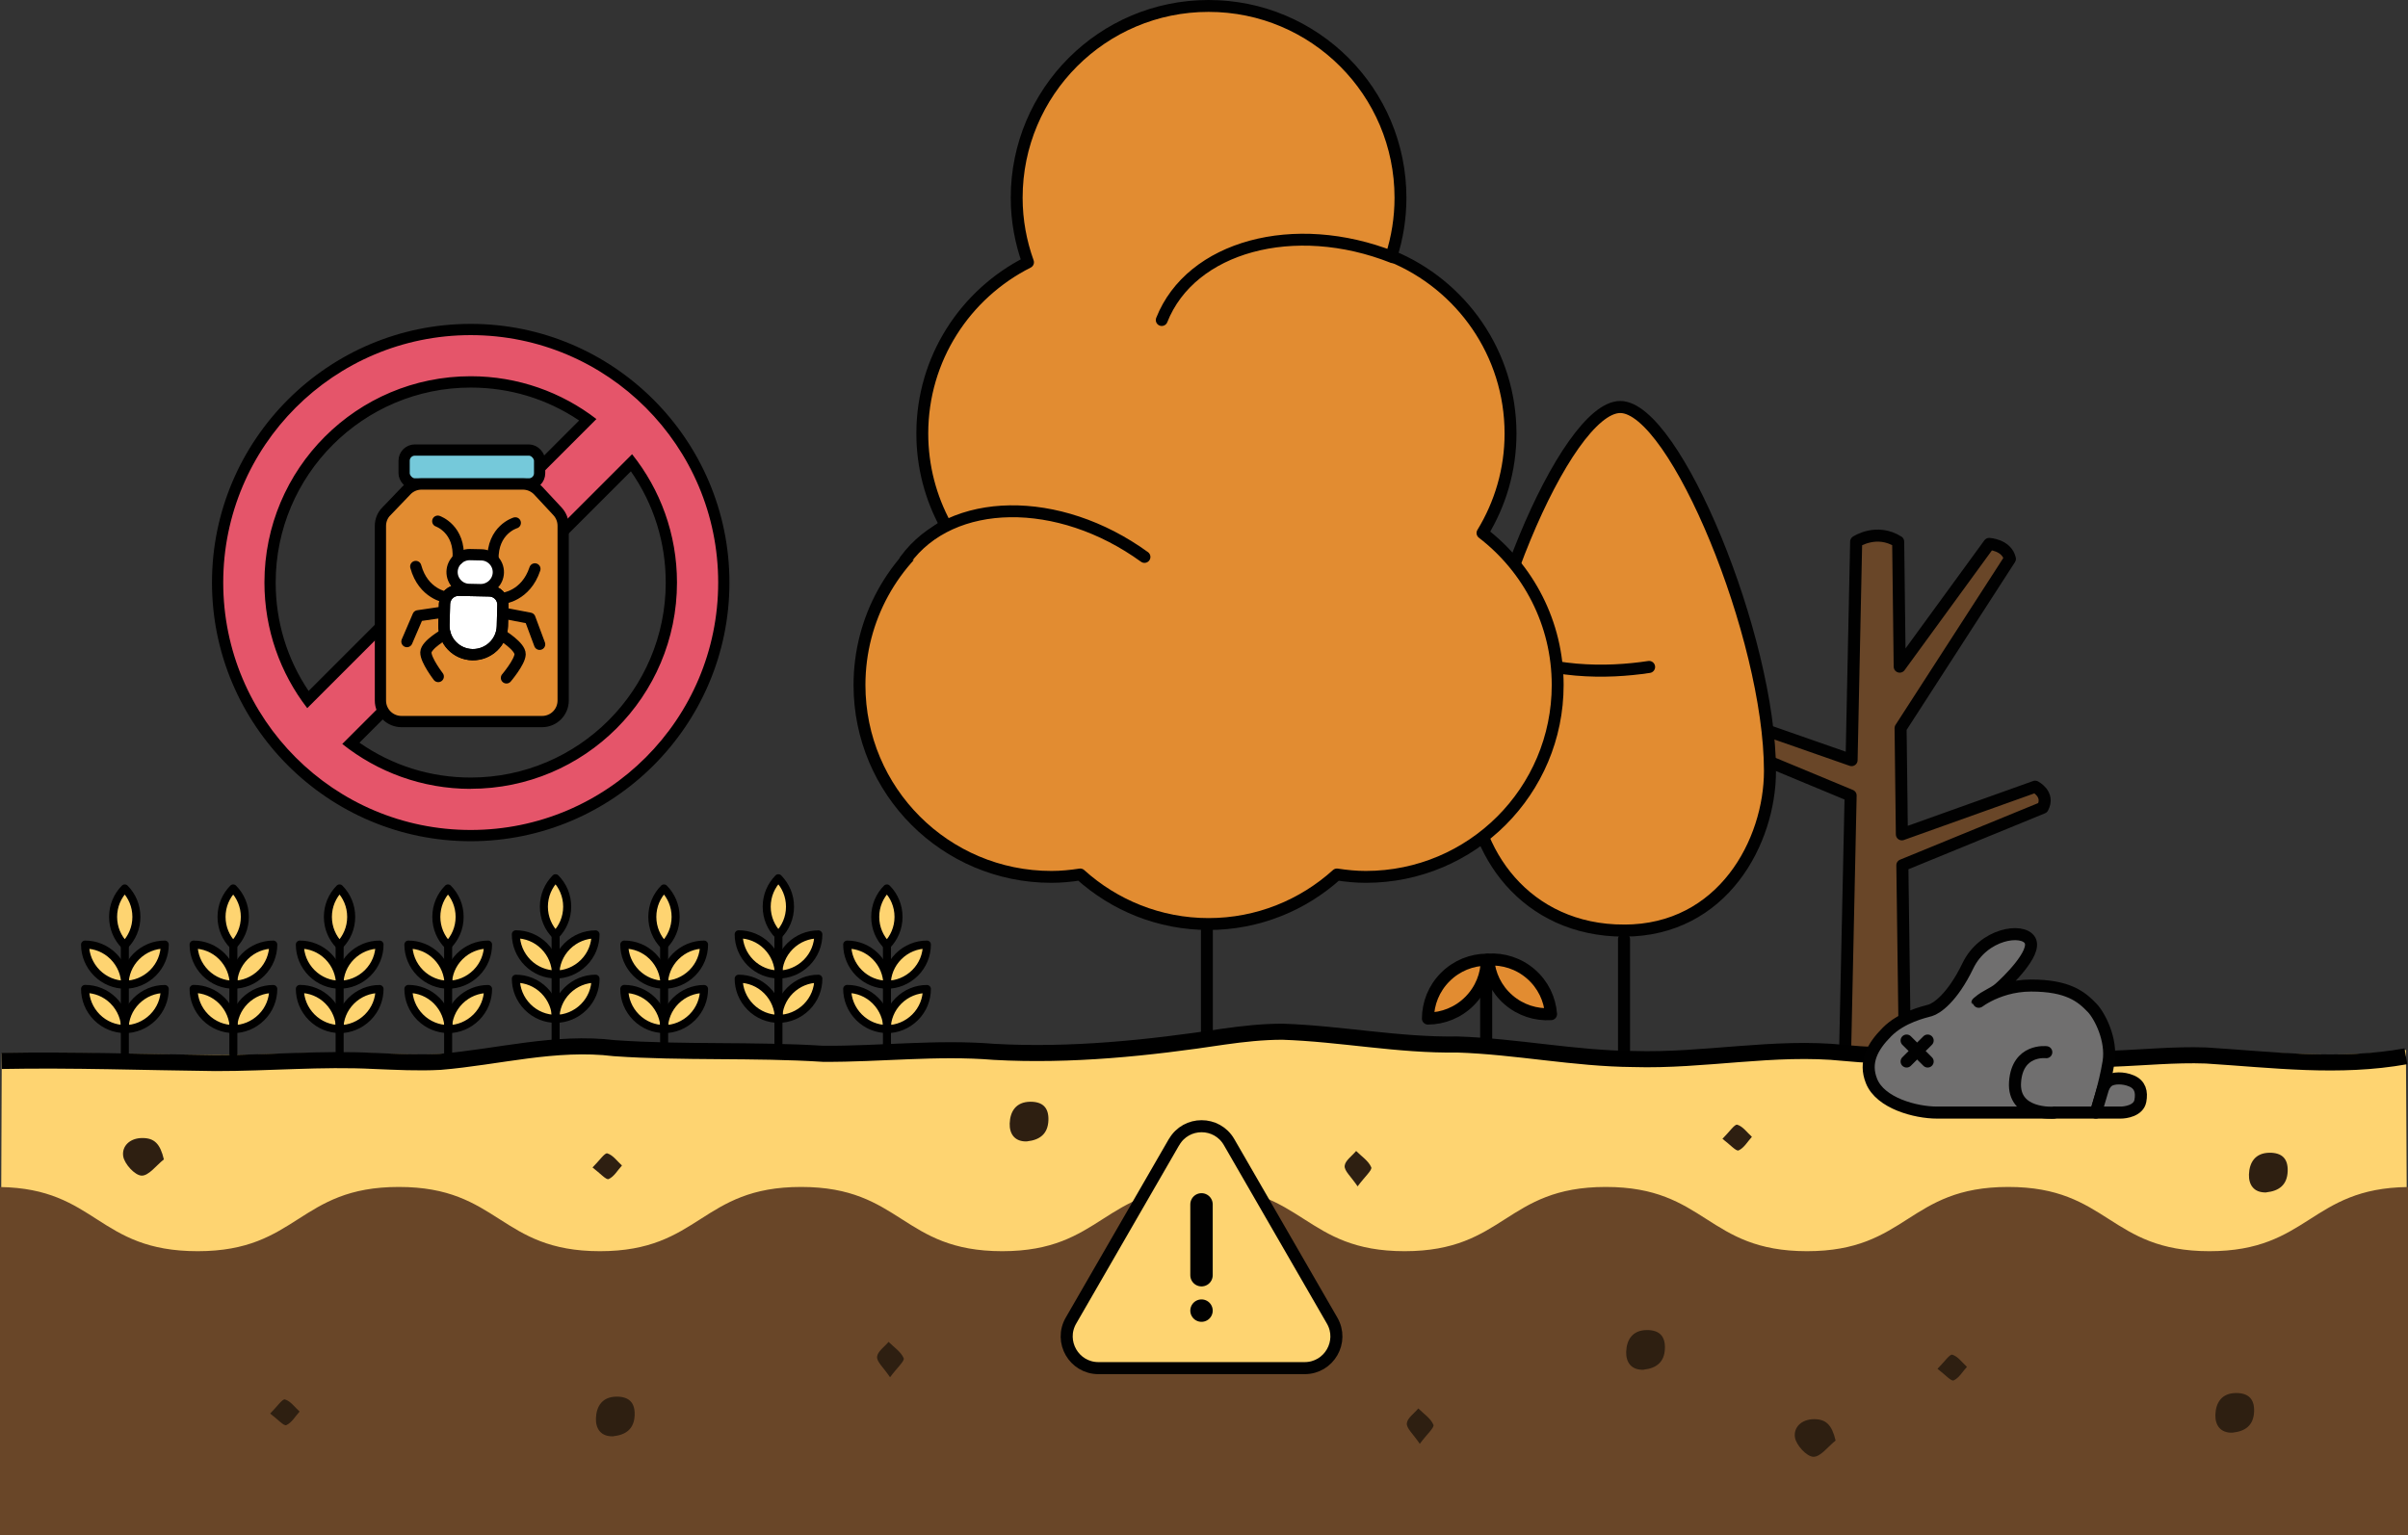 <?xml version="1.0" encoding="UTF-8"?><svg id="Layer_2" xmlns="http://www.w3.org/2000/svg" viewBox="0 0 299.78 191.14"><rect x="0" y="0" width="299.78" height="191.14" fill="#333333" stroke="none"/><defs><style>.cls-1,.cls-2,.cls-3,.cls-4,.cls-5,.cls-6,.cls-7,.cls-8,.cls-9{stroke:#010101;}.cls-1,.cls-2,.cls-3,.cls-4,.cls-5,.cls-8,.cls-10,.cls-11{stroke-width:1.5px;}.cls-1,.cls-2,.cls-3,.cls-12,.cls-6,.cls-7,.cls-8,.cls-10,.cls-13,.cls-9{stroke-linejoin:round;}.cls-1,.cls-14{fill:#694628;}.cls-15,.cls-16,.cls-4,.cls-17,.cls-5,.cls-18,.cls-19,.cls-20,.cls-11{stroke-miterlimit:10;}.cls-15,.cls-16,.cls-17,.cls-12,.cls-18,.cls-19,.cls-10,.cls-20,.cls-13,.cls-11{stroke:#000;}.cls-15,.cls-17,.cls-5,.cls-13,.cls-11{fill:none;}.cls-15,.cls-18,.cls-19,.cls-20,.cls-13{stroke-width:1.4px;}.cls-2,.cls-16,.cls-12,.cls-21,.cls-9{fill:#fed471;}.cls-3,.cls-16,.cls-5,.cls-12,.cls-6,.cls-10,.cls-13,.cls-11,.cls-9{stroke-linecap:round;}.cls-3,.cls-8{fill:#706f6f;}.cls-4,.cls-6,.cls-7,.cls-10,.cls-20{fill:#e28c31;}.cls-17{stroke-width:2px;}.cls-18{fill:#75c9da;}.cls-22{fill:#000;}.cls-22,.cls-23,.cls-24,.cls-21,.cls-14{stroke-width:0px;}.cls-6,.cls-7{stroke-width:1.48px;}.cls-19{fill:#fff;}.cls-23{fill:#e5556a;}.cls-24{fill:#2e1f11;}.cls-9{stroke-width:2.79px;}</style></defs><g id="Layer_1-2"><path class="cls-1" d="M213.75,88.79l16.76,5.86.57-27.2s2.54-1.7,5.23,0l.19,15.56,11.14-15.28s2.18.11,2.58,1.86l-13.61,21.08.16,13.22,16.59-5.93s1.84.93.94,2.62l-17.47,7.16.31,23.42h-7.44l.69-32.1-17.69-7.35c-.7-2.1,1.05-2.92,1.05-2.92Z"/><path class="cls-21" d="M299.52,130.74c-8.33,1.11-16.5.32-24.88-.07-3.89-.1-7.77.19-11.66.3-5.88.21-11.75-.46-17.4-.4-5.34.1-10.71.26-16.02-.13-8.63-.67-17.42.77-26.23.56-7.33-.05-14.54-1.17-21.9-1.34-7.34.09-14.49-1-21.77-1.18-2.46,0-4.9.2-7.31.45-9.37,1.05-18.98,1.81-28.57,1.41-7.14-.44-14.16.22-21.31.18-8.65-.41-17.39-.08-25.97-.52-7.39-.67-14.51.82-21.69,1.26-2.74.11-5.48,0-8.22-.08-6.59-.25-13.12.2-19.78.19-8.85-.08-17.74-.32-26.59-.19l-.18,44.98h299.74l-.26-45.4Z"/><path class="cls-4" d="M202.18,115.88h0c-12.22,0-19.11-9.78-19.11-19.66,0-17.34,11.85-45.54,18.64-45.54s18.64,28.67,18.64,45.32c0,8.77-5.84,19.88-18.17,19.88Z"/><line class="cls-5" x1="202.18" y1="116.95" x2="202.18" y2="130.85"/><path class="cls-5" d="M205.3,83.05c-5.36.81-12.47.85-19.27-2.34"/><path class="cls-14" d="M275.06,155.8c-12.53,0-12.53-8-25.05-8s-12.52,8-25.05,8-12.52-8-25.05-8-12.52,8-25.05,8-12.52-8-25.05-8-12.52,8-25.04,8-12.52-8-25.04-8-12.52,8-25.04,8-12.52-8-25.04-8-12.52,8-25.04,8-12.53-7.8-24.61-7.99v43.33h299.78v-43.33c-12.19.14-12.31,7.99-24.72,7.99Z"/><line class="cls-6" x1="150.25" y1="100.92" x2="150.25" y2="129.38"/><path class="cls-7" d="M117.71,65.37c-1.84-3.39-2.89-7.27-2.89-11.39,0-9.33,5.36-17.39,13.16-21.32-.9-2.51-1.41-5.21-1.41-8.03,0-13.19,10.69-23.89,23.89-23.89s23.89,10.69,23.89,23.89c0,2.53-.4,4.97-1.13,7.26,8.7,3.57,14.83,12.11,14.83,22.1,0,4.54-1.29,8.77-3.49,12.38,5.68,4.37,9.36,11.21,9.36,18.93,0,13.19-10.69,23.89-23.89,23.89-1.22,0-2.41-.12-3.59-.3-4.23,3.82-9.83,6.17-15.98,6.17s-11.75-2.35-15.98-6.17c-1.17.18-2.37.3-3.59.3-13.19,0-23.89-10.69-23.89-23.89,0-8.32,4.26-15.64,10.71-19.92Z"/><path class="cls-6" d="M173.39,32.03c-12.27-4.85-25.14-1.35-28.76,7.82"/><path class="cls-6" d="M142.48,69.35c-10.68-7.74-24.02-7.56-29.8.42"/><line class="cls-11" x1="185.02" y1="129.55" x2="185.02" y2="119.56"/><path class="cls-10" d="M190.58,121.28c-1.52-1.32-3.44-1.91-5.3-1.79.14,1.87.99,3.68,2.51,5,1.52,1.32,3.44,1.91,5.3,1.79-.14-1.87-.99-3.68-2.51-5Z"/><path class="cls-10" d="M182.94,124.67c1.43-1.43,2.15-3.29,2.16-5.17-1.87.01-3.74.73-5.17,2.16s-2.15,3.29-2.16,5.17c1.87-.01,3.74-.73,5.17-2.16Z"/><path class="cls-17" d="M299.52,131.53c-8.33,1.5-16.5.43-24.88-.1-3.89-.14-7.77.26-11.66.4-5.88.28-11.75-.62-17.4-.54-5.34.14-10.71.35-16.02-.18-8.63-.9-17.42,1.03-26.23.76-7.33-.06-14.54-1.57-21.9-1.81-7.34.12-14.49-1.35-21.77-1.59-2.46,0-4.9.27-7.31.61-9.37,1.42-18.98,2.43-28.57,1.9-7.14-.59-14.16.29-21.31.24-8.65-.55-17.39-.1-25.97-.7-7.39-.9-14.51,1.11-21.69,1.7-2.74.15-5.48,0-8.22-.11-6.59-.34-13.12.27-19.78.26-8.85-.1-17.74-.43-26.59-.26"/><path class="cls-24" d="M76.37,178.85c-1.59.07-2.22-.98-2.18-2.23.05-1.49.77-2.69,2.56-2.71,1.57-.01,2.32.76,2.26,2.31-.06,1.7-1.08,2.45-2.64,2.62Z"/><path class="cls-24" d="M127.88,142.13c-1.59.07-2.22-.98-2.18-2.23.05-1.49.77-2.69,2.56-2.71,1.57-.01,2.32.76,2.26,2.31-.06,1.7-1.08,2.45-2.64,2.62Z"/><path class="cls-24" d="M204.63,170.56c-1.59.07-2.22-.98-2.18-2.23.05-1.49.77-2.69,2.56-2.71,1.57-.01,2.32.76,2.26,2.31-.06,1.7-1.08,2.45-2.64,2.62Z"/><path class="cls-24" d="M277.98,178.4c-1.59.07-2.22-.98-2.18-2.23.05-1.49.77-2.69,2.56-2.71,1.57-.01,2.32.76,2.26,2.31-.06,1.7-1.08,2.45-2.64,2.62Z"/><path class="cls-24" d="M282.16,148.48c-1.59.07-2.22-.98-2.18-2.23.05-1.49.77-2.69,2.56-2.71,1.57-.01,2.32.76,2.26,2.31-.06,1.7-1.08,2.45-2.64,2.62Z"/><path class="cls-24" d="M20.4,144.37c-.93.73-1.89,2.06-2.78,2.02-.84-.04-2.12-1.45-2.28-2.4-.2-1.26.82-2.29,2.4-2.28,1.45,0,2.2.69,2.66,2.66Z"/><path class="cls-24" d="M228.52,179.38c-.93.73-1.89,2.06-2.78,2.02-.84-.04-2.12-1.45-2.28-2.4-.2-1.26.82-2.29,2.4-2.28,1.45,0,2.2.69,2.66,2.66Z"/><path class="cls-24" d="M110.8,171.49c-.84-1.24-1.66-1.92-1.61-2.54.05-.65.92-1.24,1.43-1.86.66.66,1.54,1.23,1.88,2.03.15.35-.8,1.16-1.69,2.37Z"/><path class="cls-24" d="M176.75,179.78c-.84-1.24-1.66-1.92-1.61-2.54.05-.65.92-1.24,1.43-1.86.66.66,1.54,1.23,1.88,2.03.15.35-.8,1.16-1.69,2.37Z"/><path class="cls-24" d="M169.01,147.72c-.84-1.24-1.66-1.92-1.61-2.54.05-.65.92-1.24,1.43-1.86.66.66,1.54,1.23,1.88,2.03.15.35-.8,1.16-1.69,2.37Z"/><path class="cls-24" d="M33.64,176.01c.87-.87,1.52-1.85,1.84-1.75.7.21,1.22.97,1.82,1.51-.54.59-.99,1.4-1.66,1.69-.31.13-1.06-.73-2-1.44Z"/><path class="cls-24" d="M73.77,145.37c.87-.87,1.52-1.85,1.84-1.75.7.21,1.22.97,1.82,1.51-.54.59-.99,1.4-1.66,1.69-.31.13-1.06-.73-2-1.44Z"/><path class="cls-24" d="M241.21,170.44c.87-.87,1.52-1.85,1.84-1.75.7.21,1.22.97,1.82,1.51-.54.59-.99,1.4-1.66,1.69-.31.13-1.06-.73-2-1.44Z"/><path class="cls-24" d="M214.44,141.8c.87-.87,1.52-1.85,1.84-1.75.7.21,1.22.97,1.82,1.51-.54.59-.99,1.4-1.66,1.69-.31.13-1.06-.73-2-1.44Z"/><path class="cls-2" d="M146.16,142.21l-12.83,22.23c-1.52,2.63.38,5.92,3.42,5.92h25.67c3.04,0,4.94-3.29,3.42-5.92l-12.83-22.23c-1.52-2.63-5.32-2.63-6.84,0Z"/><line class="cls-9" x1="149.58" y1="149.97" x2="149.58" y2="158.79"/><line class="cls-9" x1="149.58" y1="163.2" x2="149.58" y2="163.2"/><path class="cls-8" d="M260.92,138.54h-19.77c-2.66,0-7.06-1.16-8.16-3.93-.93-2.33.08-4.25,1.93-6.11s4.6-2.47,5.38-2.69,2.75-1.53,4.69-5.55,6.83-4.74,7.73-3.17-3.02,5.29-3.8,5.97-1.68.9-2.58,1.68,1.91-2.02,6.51-2.02,6.28,1.38,7.63,2.8c.91.96,2.47,3.93,2.02,6.73s-1.57,6.28-1.57,6.28Z"/><line class="cls-3" x1="237.36" y1="132.18" x2="239.98" y2="129.57"/><line class="cls-3" x1="237.36" y1="129.57" x2="239.98" y2="132.18"/><path class="cls-3" d="M260.92,138.54h3.08c.62,0,2.23-.23,2.46-1.45.21-1.12-.02-2.03-1.1-2.49s-2.27-.37-2.81-.04-.76,1.06-.76,1.06l-.87,2.92Z"/><path class="cls-3" d="M254.75,131.02s-3.6-.45-3.89,3.72,4.81,3.81,4.81,3.81"/><path class="cls-12" d="M57.23,124.62c-.98.98-1.47,2.25-1.47,3.53,1.28,0,2.55-.5,3.53-1.47.98-.98,1.47-2.25,1.47-3.53-1.28,0-2.55.5-3.53,1.47Z"/><path class="cls-12" d="M52.31,126.67c.98.98,2.25,1.47,3.53,1.47,0-1.28-.5-2.55-1.47-3.53-.98-.98-2.25-1.47-3.53-1.47,0,1.28.5,2.55,1.47,3.53Z"/><line class="cls-16" x1="55.79" y1="131.22" x2="55.79" y2="117.61"/><path class="cls-12" d="M57.23,119.09c-.98.98-1.47,2.25-1.47,3.53,1.28,0,2.55-.5,3.53-1.47.98-.98,1.47-2.25,1.47-3.53-1.28,0-2.55.5-3.53,1.47Z"/><path class="cls-12" d="M52.31,121.15c.98.98,2.25,1.47,3.53,1.47,0-1.28-.5-2.55-1.47-3.53-.98-.98-2.25-1.47-3.53-1.47,0,1.28.5,2.55,1.47,3.53Z"/><path class="cls-12" d="M54.32,114.17c0,1.38.55,2.63,1.45,3.54.9-.91,1.45-2.16,1.45-3.54,0-1.38-.55-2.63-1.45-3.54-.9.91-1.45,2.16-1.45,3.54Z"/><path class="cls-12" d="M43.72,124.62c-.98.98-1.47,2.25-1.47,3.53,1.28,0,2.55-.5,3.53-1.47.98-.98,1.47-2.25,1.47-3.53-1.28,0-2.55.5-3.53,1.47Z"/><path class="cls-12" d="M38.8,126.67c.98.98,2.25,1.47,3.53,1.47,0-1.28-.5-2.55-1.47-3.53-.98-.98-2.25-1.47-3.53-1.47,0,1.28.5,2.55,1.47,3.53Z"/><line class="cls-16" x1="42.28" y1="131.22" x2="42.28" y2="117.61"/><path class="cls-12" d="M43.72,119.09c-.98.98-1.47,2.25-1.47,3.53,1.28,0,2.55-.5,3.53-1.47.98-.98,1.47-2.25,1.47-3.53-1.28,0-2.55.5-3.53,1.47Z"/><path class="cls-12" d="M38.8,121.15c.98.98,2.25,1.47,3.53,1.47,0-1.28-.5-2.55-1.47-3.53-.98-.98-2.25-1.47-3.53-1.47,0,1.28.5,2.55,1.47,3.53Z"/><path class="cls-12" d="M40.82,114.17c0,1.38.55,2.63,1.45,3.54.9-.91,1.45-2.16,1.45-3.54,0-1.38-.55-2.63-1.45-3.54-.9.91-1.45,2.16-1.45,3.54Z"/><path class="cls-12" d="M84.12,124.62c-.98.98-1.47,2.25-1.47,3.53,1.28,0,2.55-.5,3.53-1.47.98-.98,1.47-2.25,1.47-3.53-1.28,0-2.55.5-3.53,1.47Z"/><path class="cls-12" d="M79.19,126.67c.98.98,2.25,1.47,3.53,1.47,0-1.28-.5-2.55-1.47-3.53-.98-.98-2.25-1.47-3.53-1.47,0,1.28.5,2.55,1.47,3.53Z"/><line class="cls-16" x1="82.68" y1="131.22" x2="82.68" y2="117.61"/><path class="cls-12" d="M84.12,119.09c-.98.98-1.47,2.25-1.47,3.53,1.28,0,2.55-.5,3.53-1.47.98-.98,1.47-2.25,1.47-3.53-1.28,0-2.55.5-3.53,1.47Z"/><path class="cls-12" d="M79.19,121.15c.98.98,2.25,1.47,3.53,1.47,0-1.28-.5-2.55-1.47-3.53-.98-.98-2.25-1.47-3.53-1.47,0,1.28.5,2.55,1.47,3.53Z"/><path class="cls-12" d="M81.21,114.17c0,1.38.55,2.63,1.45,3.54.9-.91,1.45-2.16,1.45-3.54,0-1.38-.55-2.63-1.45-3.54-.9.91-1.45,2.16-1.45,3.54Z"/><path class="cls-12" d="M70.61,123.34c-.98.98-1.47,2.25-1.47,3.53,1.28,0,2.55-.5,3.53-1.47.98-.98,1.47-2.25,1.47-3.53-1.28,0-2.55.5-3.53,1.47Z"/><path class="cls-12" d="M65.69,125.4c.98.98,2.25,1.47,3.53,1.47,0-1.28-.5-2.55-1.47-3.53-.98-.98-2.25-1.47-3.53-1.47,0,1.28.5,2.55,1.47,3.53Z"/><line class="cls-16" x1="69.17" y1="129.94" x2="69.17" y2="116.33"/><path class="cls-12" d="M70.61,117.82c-.98.98-1.47,2.25-1.47,3.53,1.28,0,2.55-.5,3.53-1.47.98-.98,1.47-2.25,1.47-3.53-1.28,0-2.55.5-3.53,1.47Z"/><path class="cls-12" d="M65.69,119.87c.98.98,2.25,1.47,3.53,1.47,0-1.28-.5-2.55-1.47-3.53-.98-.98-2.25-1.47-3.53-1.47,0,1.28.5,2.55,1.47,3.53Z"/><path class="cls-12" d="M67.71,112.9c0,1.38.55,2.63,1.45,3.54.9-.91,1.45-2.16,1.45-3.54,0-1.38-.55-2.63-1.45-3.54-.9.91-1.45,2.16-1.45,3.54Z"/><path class="cls-12" d="M111.86,124.62c-.98.98-1.47,2.25-1.47,3.53,1.28,0,2.55-.5,3.53-1.47.98-.98,1.47-2.25,1.47-3.53-1.28,0-2.55.5-3.53,1.47Z"/><path class="cls-12" d="M106.94,126.67c.98.98,2.25,1.47,3.53,1.47,0-1.28-.5-2.55-1.47-3.53-.98-.98-2.25-1.47-3.53-1.47,0,1.28.5,2.55,1.47,3.53Z"/><line class="cls-16" x1="110.42" y1="131.22" x2="110.42" y2="117.61"/><path class="cls-12" d="M111.86,119.09c-.98.98-1.47,2.25-1.47,3.53,1.28,0,2.55-.5,3.53-1.47.98-.98,1.47-2.25,1.47-3.53-1.28,0-2.55.5-3.53,1.47Z"/><path class="cls-12" d="M106.94,121.15c.98.98,2.25,1.47,3.53,1.47,0-1.28-.5-2.55-1.47-3.53-.98-.98-2.25-1.47-3.53-1.47,0,1.28.5,2.55,1.47,3.53Z"/><path class="cls-12" d="M108.96,114.17c0,1.38.55,2.63,1.45,3.54.9-.91,1.45-2.16,1.45-3.54,0-1.38-.55-2.63-1.45-3.54-.9.91-1.45,2.16-1.45,3.54Z"/><path class="cls-12" d="M98.35,123.34c-.98.98-1.47,2.25-1.47,3.53,1.28,0,2.55-.5,3.53-1.47.98-.98,1.47-2.25,1.47-3.53-1.28,0-2.55.5-3.53,1.47Z"/><path class="cls-12" d="M93.43,125.4c.98.98,2.25,1.47,3.53,1.47,0-1.28-.5-2.55-1.47-3.53-.98-.98-2.25-1.47-3.53-1.47,0,1.28.5,2.55,1.47,3.53Z"/><line class="cls-16" x1="96.91" y1="129.94" x2="96.91" y2="116.33"/><path class="cls-12" d="M98.35,117.82c-.98.98-1.47,2.25-1.47,3.53,1.28,0,2.55-.5,3.53-1.47.98-.98,1.47-2.25,1.47-3.53-1.28,0-2.55.5-3.53,1.47Z"/><path class="cls-12" d="M93.43,119.87c.98.98,2.25,1.47,3.53,1.47,0-1.28-.5-2.55-1.47-3.53-.98-.98-2.25-1.47-3.53-1.47,0,1.28.5,2.55,1.47,3.53Z"/><path class="cls-12" d="M95.45,112.9c0,1.38.55,2.63,1.45,3.54.9-.91,1.45-2.16,1.45-3.54,0-1.38-.55-2.63-1.45-3.54-.9.91-1.45,2.16-1.45,3.54Z"/><path class="cls-12" d="M30.49,124.62c-.98.98-1.47,2.25-1.47,3.53,1.28,0,2.55-.5,3.53-1.47s1.47-2.25,1.47-3.53c-1.28,0-2.55.5-3.53,1.47Z"/><path class="cls-12" d="M25.57,126.67c.98.98,2.25,1.47,3.53,1.47,0-1.28-.5-2.55-1.47-3.53-.98-.98-2.25-1.47-3.53-1.47,0,1.28.5,2.55,1.47,3.53Z"/><line class="cls-16" x1="29.05" y1="131.22" x2="29.05" y2="117.61"/><path class="cls-12" d="M30.49,119.09c-.98.98-1.47,2.25-1.47,3.53,1.28,0,2.55-.5,3.53-1.47.98-.98,1.47-2.25,1.47-3.53-1.28,0-2.55.5-3.53,1.47Z"/><path class="cls-12" d="M25.57,121.15c.98.98,2.25,1.47,3.53,1.47,0-1.28-.5-2.55-1.47-3.53-.98-.98-2.25-1.47-3.53-1.47,0,1.28.5,2.55,1.47,3.53Z"/><path class="cls-12" d="M27.58,114.17c0,1.38.55,2.63,1.45,3.54.9-.91,1.45-2.16,1.45-3.54,0-1.38-.55-2.63-1.45-3.54-.9.91-1.45,2.16-1.45,3.54Z"/><path class="cls-12" d="M16.98,124.62c-.98.98-1.47,2.25-1.47,3.53,1.28,0,2.55-.5,3.53-1.47.98-.98,1.47-2.25,1.47-3.53-1.28,0-2.55.5-3.53,1.47Z"/><path class="cls-12" d="M12.06,126.67c.98.98,2.25,1.47,3.53,1.47,0-1.28-.5-2.55-1.47-3.53-.98-.98-2.25-1.47-3.53-1.47,0,1.28.5,2.55,1.47,3.53Z"/><line class="cls-16" x1="15.54" y1="131.22" x2="15.54" y2="117.61"/><path class="cls-12" d="M16.98,119.09c-.98.98-1.47,2.25-1.47,3.53,1.28,0,2.55-.5,3.53-1.47.98-.98,1.47-2.25,1.47-3.53-1.28,0-2.55.5-3.53,1.47Z"/><path class="cls-12" d="M12.06,121.15c.98.98,2.25,1.47,3.53,1.47,0-1.28-.5-2.55-1.47-3.53-.98-.98-2.25-1.47-3.53-1.47,0,1.28.5,2.55,1.47,3.53Z"/><path class="cls-12" d="M14.08,114.17c0,1.38.55,2.63,1.45,3.54.9-.91,1.45-2.16,1.45-3.54,0-1.38-.55-2.63-1.45-3.54-.9.91-1.45,2.16-1.45,3.54Z"/><path class="cls-23" d="M58.6,104.05c-17.38,0-31.51-14.14-31.51-31.51s14.14-31.51,31.51-31.51,31.51,14.14,31.51,31.51-14.14,31.51-31.51,31.51ZM43.68,92.57c4.34,3.24,9.48,4.95,14.92,4.95,13.78,0,24.98-11.21,24.98-24.98,0-5.44-1.71-10.59-4.95-14.92l-34.95,34.95ZM58.6,47.56c-13.78,0-24.98,11.21-24.98,24.98,0,5.29,1.62,10.32,4.7,14.58l34.86-34.86c-4.27-3.08-9.29-4.7-14.58-4.7Z"/><path class="cls-22" d="M58.6,41.73c17.02,0,30.81,13.8,30.81,30.81s-13.8,30.81-30.81,30.81-30.81-13.8-30.81-30.81,13.79-30.81,30.81-30.81M38.24,88.19l36.01-36.01c-4.33-3.34-9.76-5.33-15.65-5.33-14.18,0-25.68,11.5-25.68,25.68,0,5.89,1.99,11.32,5.33,15.65M58.6,98.22c14.18,0,25.68-11.5,25.68-25.68,0-6.04-2.09-11.6-5.59-15.98l-36.08,36.08c4.39,3.49,9.94,5.59,15.98,5.59M58.6,40.33c-17.76,0-32.21,14.45-32.21,32.21s14.45,32.21,32.21,32.21,32.21-14.45,32.21-32.21-14.45-32.21-32.21-32.21h0ZM38.42,86.04c-2.69-4-4.1-8.63-4.1-13.5,0-13.39,10.89-24.28,24.28-24.28,4.87,0,9.5,1.41,13.5,4.1l-33.68,33.68h0ZM44.75,92.48l33.79-33.79c2.84,4.07,4.34,8.83,4.34,13.85,0,13.39-10.89,24.28-24.28,24.28-5.02,0-9.77-1.5-13.85-4.34h0Z"/><rect class="cls-18" x="50.31" y="56.04" width="16.87" height="4.22" rx="1.33" ry="1.33"/><path class="cls-20" d="M48.1,63.68l2.49-2.6c.49-.52,1.18-.81,1.89-.81h12.61c.73,0,1.42.3,1.92.83l2.4,2.58c.45.49.7,1.12.7,1.79v21.76c0,1.45-1.17,2.62-2.62,2.62h-17.51c-1.45,0-2.62-1.17-2.62-2.62v-21.74c0-.68.26-1.33.73-1.81Z"/><path class="cls-19" d="M58.81,81.52h0c2.01.04,3.68-1.55,3.73-3.55l.07-2.63c.03-.95-.73-1.74-1.68-1.76l-3.81-.08c-.96-.02-1.75.74-1.78,1.69l-.07,2.63c-.05,2,1.53,3.66,3.54,3.7Z"/><path class="cls-13" d="M63.05,84.41s1.67-1.97,1.7-2.94c.03-.97-2.27-2.38-2.27-2.38"/><polyline class="cls-13" points="62.94 76.4 65.97 76.98 67.18 80.23"/><path class="cls-13" d="M62.6,74.51s2.86-.26,3.99-3.67"/><path class="cls-13" d="M64.15,65.11s-2.87.84-2.78,4.6"/><path class="cls-19" d="M58.39,73.39l1.42.03c1.19.02,2.2-.93,2.23-2.12h0c.03-1.19-.92-2.19-2.11-2.21l-1.42-.03c-1.19-.02-2.2.93-2.23,2.12h0c-.03,1.19.92,2.19,2.11,2.21Z"/><path class="cls-13" d="M54.56,84.24s-1.57-2.04-1.54-3.01,2.39-2.28,2.39-2.28"/><polyline class="cls-13" points="55.1 76.23 52.04 76.68 50.66 79.89"/><path class="cls-13" d="M55.54,74.37s-2.84-.38-3.78-3.83"/><path class="cls-13" d="M54.5,64.9s2.82.96,2.53,4.71"/><path class="cls-15" d="M58.81,81.52h0c2.01.04,3.68-1.55,3.73-3.55l.07-2.63c.03-.95-.73-1.74-1.68-1.76l-3.81-.08c-.96-.02-1.75.74-1.78,1.69l-.07,2.63c-.05,2,1.53,3.66,3.54,3.7Z"/></g></svg>